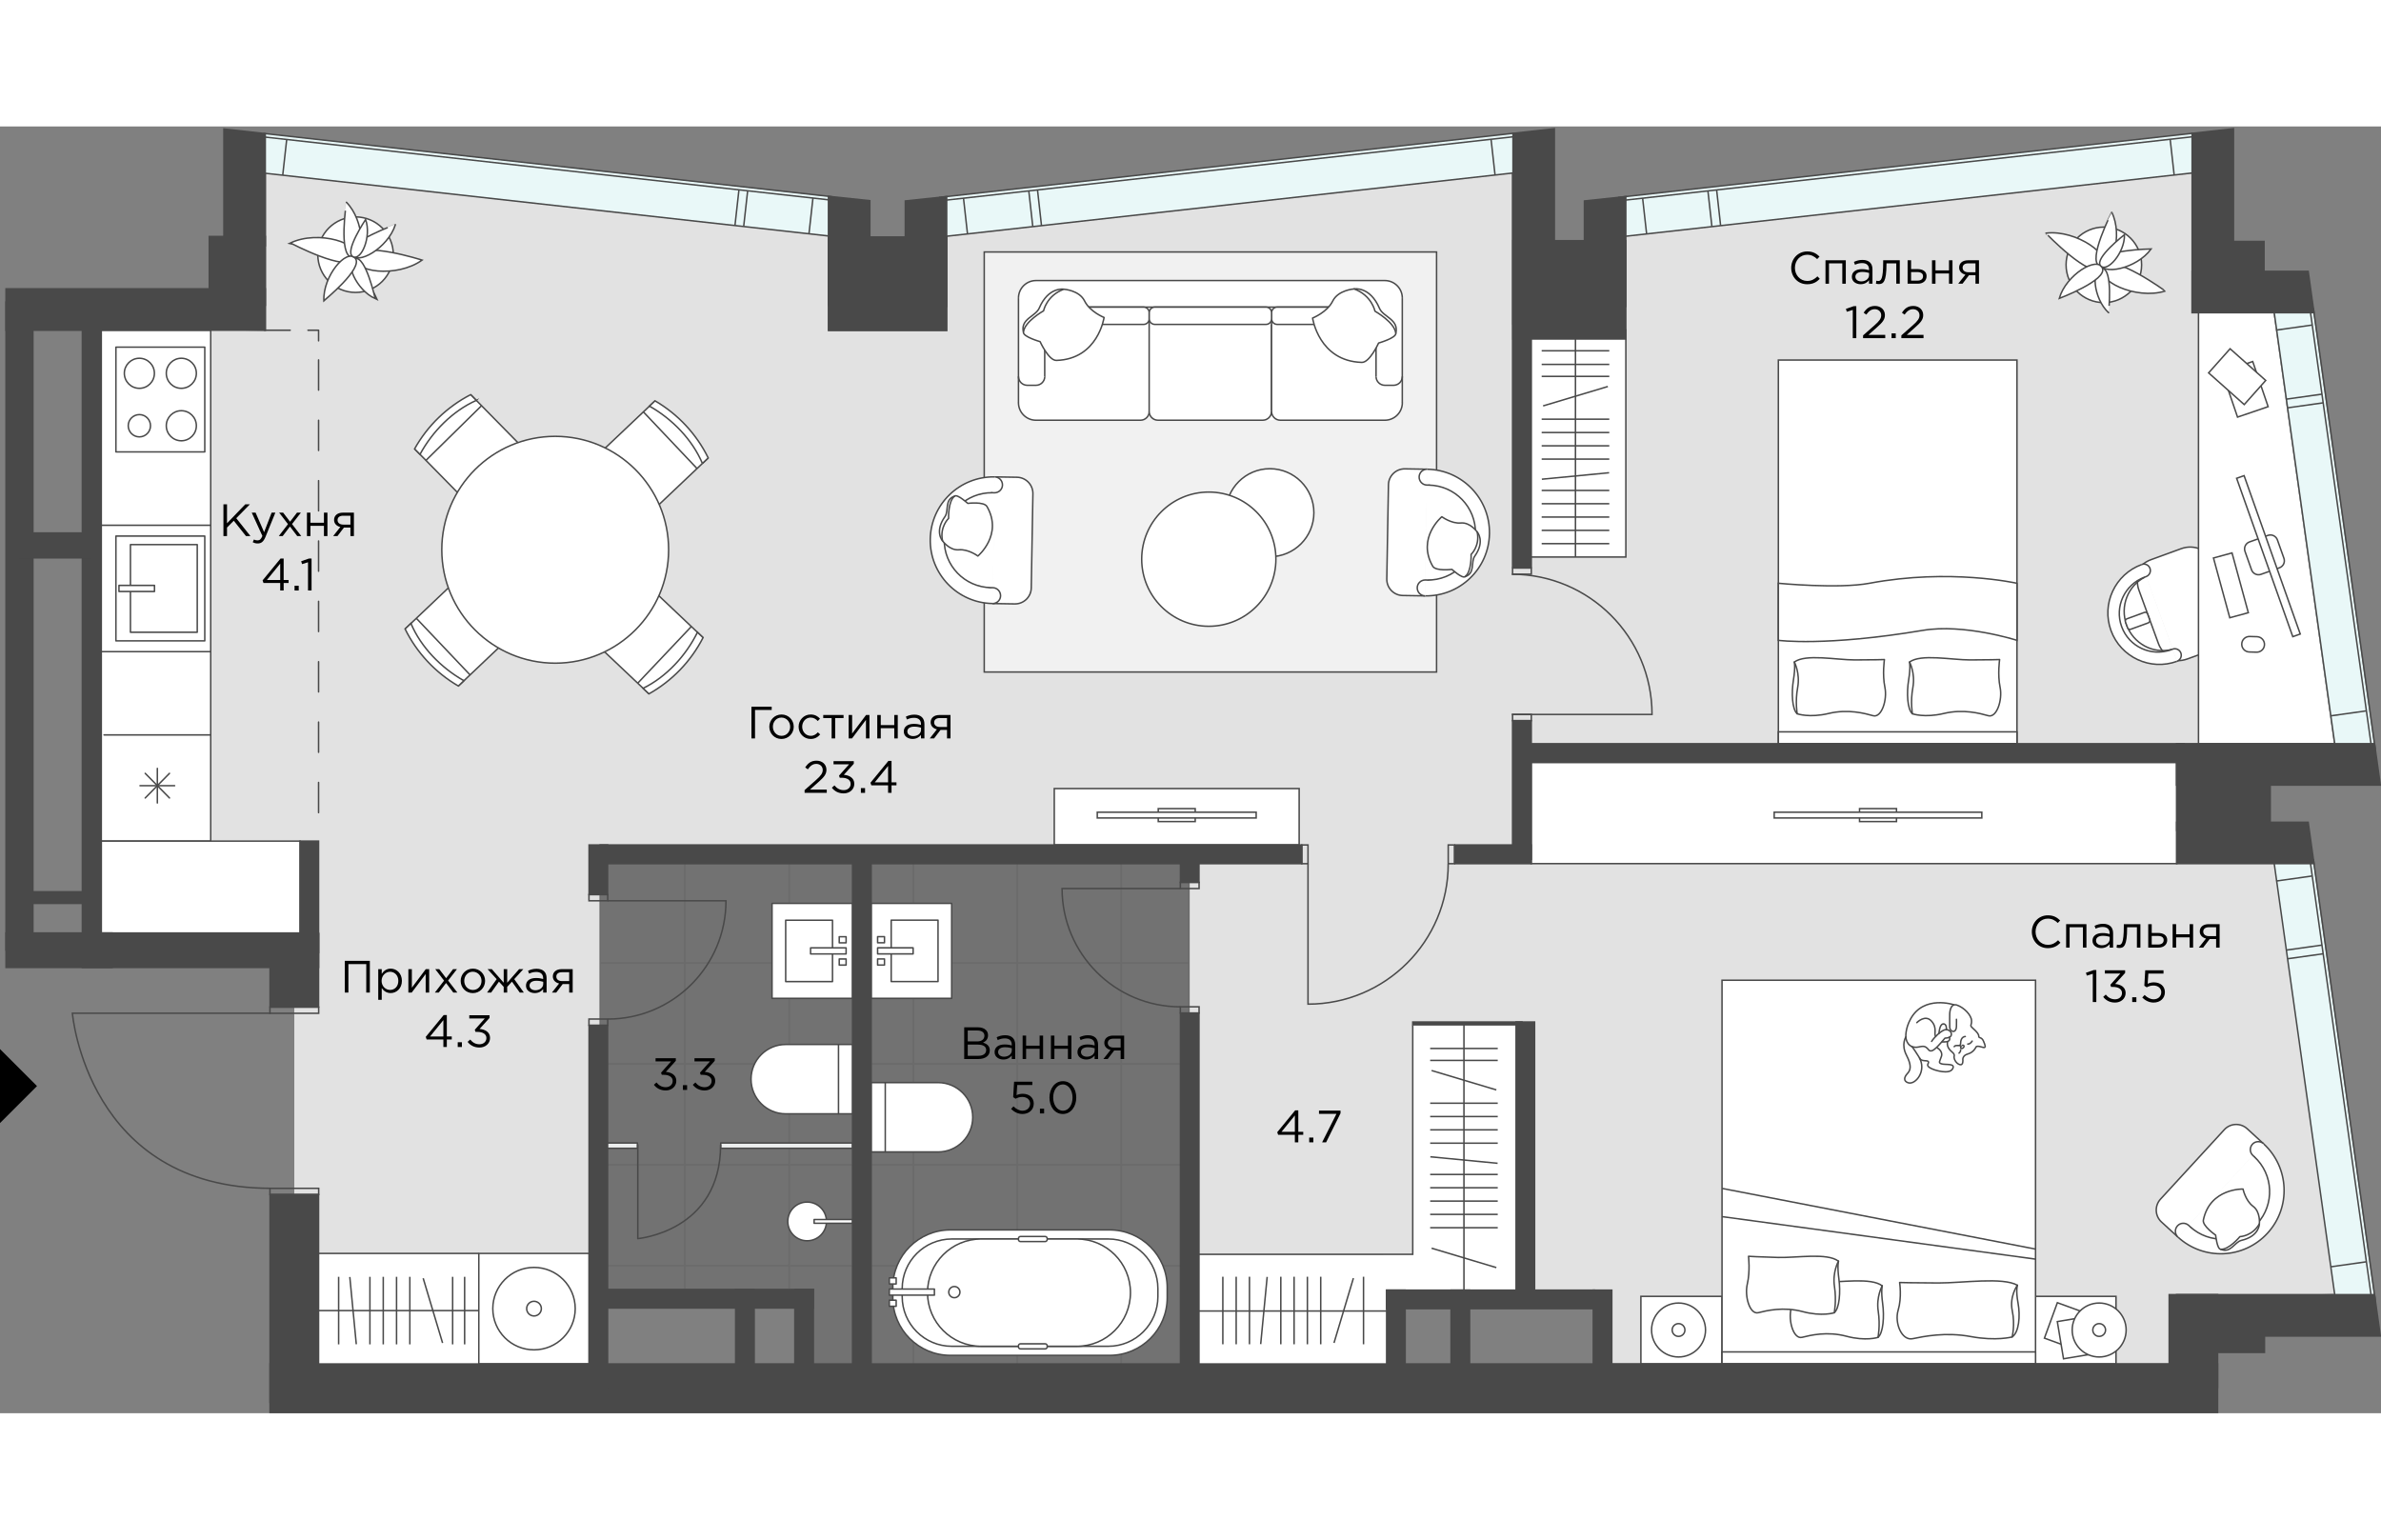 <?xml version="1.0" encoding="utf-8"?>
<!-- Generator: Adobe Illustrator 27.1.1, SVG Export Plug-In . SVG Version: 6.00 Build 0)  -->
<svg version="1.1" xmlns="http://www.w3.org/2000/svg" xmlns:xlink="http://www.w3.org/1999/xlink" x="0px" y="0px"
	 viewBox="0 0 401.56 217.018" style="enable-background:new 0 0 401.56 217.018;" xml:space="preserve" width="883" height="571">
<rect x="0" y="0" width="401.56" height="217.018" fill="#808080" stroke="none"/>
<style type="text/css">
	.st0{opacity:0.26;fill:#494949;enable-background:new    ;}
	.st1{opacity:0.17;}
	.st2{fill:none;stroke:#494949;stroke-width:0.25;stroke-miterlimit:10;}
	.st3{fill:#E2E2E2;}
	.st4{fill:#F1F1F1;stroke:#494949;stroke-width:0.25;stroke-miterlimit:10;}
	.st5{fill:#FFFFFF;}
	.st6{fill:#FFFFFF;stroke:#494949;stroke-width:0.25;stroke-miterlimit:10;}
	.st7{fill:#FFFFFF;stroke:#494949;stroke-width:0.25;stroke-linecap:round;stroke-linejoin:round;}
	.st8{fill:none;stroke:#494949;stroke-width:0.25;stroke-linecap:round;stroke-linejoin:round;}
	.st9{fill:#ECEEEE;stroke:#494949;stroke-width:0.25;stroke-linecap:round;stroke-linejoin:round;}
	
		.st10{fill:none;stroke:#494949;stroke-width:0.25;stroke-linecap:round;stroke-linejoin:round;stroke-dasharray:0,0,5.09,5.09;}
	
		.st11{fill:none;stroke:#494949;stroke-width:0.25;stroke-linecap:round;stroke-linejoin:round;stroke-dasharray:0,0,5.69,5.69;}
	.st12{fill:#E9F8F8;}
	.st13{fill:#494949;}
</style>
<g id="заливки">
	<polygon class="st0" points="101.09,122.478 200.647,122.478 200.647,209.624 136.383,209.624 
		136.383,197.663 101.09,197.663 	"/>
	<g class="st1">
		<g>
			<rect x="101.215" y="124.075" class="st2" width="14.309" height="17.022"/>
			<rect x="115.524" y="124.075" class="st2" width="17.564" height="17.022"/>
			<rect x="133.089" y="124.073" class="st2" width="10.721" height="17.022"/>
		</g>
		<g>
			<rect x="101.215" y="141.097" class="st2" width="14.309" height="17.022"/>
			<rect x="115.524" y="141.097" class="st2" width="17.564" height="17.022"/>
			<rect x="133.089" y="141.095" class="st2" width="10.721" height="17.022"/>
		</g>
		<g>
			<rect x="101.215" y="158.118" class="st2" width="14.309" height="17.022"/>
			<rect x="115.524" y="158.118" class="st2" width="17.564" height="17.022"/>
			<rect x="133.089" y="158.117" class="st2" width="10.721" height="17.022"/>
		</g>
		<g>
			<rect x="101.215" y="175.14" class="st2" width="14.309" height="17.022"/>
			<rect x="115.524" y="175.14" class="st2" width="17.564" height="17.022"/>
			<rect x="133.089" y="175.139" class="st2" width="10.721" height="17.022"/>
		</g>
		<g>
			<rect x="101.215" y="192.094" class="st2" width="14.309" height="5.821"/>
			<rect x="115.524" y="192.094" class="st2" width="17.564" height="5.821"/>
			<polygon class="st2" points="133.089,192.176 143.81,192.173 143.81,209.195 135.616,209.197 
				135.616,197.915 133.089,197.915 			"/>
		</g>
	</g>
	<g class="st1">
		<g>
			<rect x="153.996" y="124.075" class="st2" width="17.564" height="17.022"/>
			<rect x="146.86" y="124.075" class="st2" width="7.166" height="17.022"/>
			<rect x="171.561" y="124.075" class="st2" width="17.564" height="17.022"/>
			<rect x="189.087" y="124.075" class="st2" width="11.435" height="17.022"/>
		</g>
		<g>
			<rect x="153.996" y="141.097" class="st2" width="17.564" height="17.022"/>
			<rect x="146.86" y="141.097" class="st2" width="7.166" height="17.022"/>
			<rect x="171.561" y="141.097" class="st2" width="17.564" height="17.022"/>
			<rect x="189.087" y="141.097" class="st2" width="11.435" height="17.022"/>
		</g>
		<g>
			<rect x="153.996" y="158.118" class="st2" width="17.564" height="17.022"/>
			<rect x="146.86" y="158.118" class="st2" width="7.166" height="17.022"/>
			<rect x="171.561" y="158.118" class="st2" width="17.564" height="17.022"/>
			<rect x="189.087" y="158.118" class="st2" width="11.435" height="17.022"/>
		</g>
		<g>
			<rect x="153.996" y="175.14" class="st2" width="17.564" height="17.022"/>
			<rect x="146.86" y="175.14" class="st2" width="7.166" height="17.022"/>
			<rect x="171.561" y="175.14" class="st2" width="17.564" height="17.022"/>
			<rect x="189.087" y="175.14" class="st2" width="11.435" height="17.022"/>
		</g>
		<g>
			<rect x="153.996" y="192.166" class="st2" width="17.564" height="17.424"/>
			<rect x="146.86" y="192.166" class="st2" width="7.166" height="17.424"/>
			<rect x="171.561" y="192.166" class="st2" width="17.564" height="17.424"/>
			<rect x="189.087" y="192.166" class="st2" width="11.435" height="17.424"/>
		</g>
	</g>
	<polygon class="st3" points="100.98,208.584 53.853,208.584 53.746,181.63 49.636,181.508 
		49.636,138 16.088,138.934 16.083,34.356 38.831,34.356 44.871,34.49 
		44.871,7.934 139.695,18.517 139.674,34.528 159.787,34.528 159.787,18.517 
		255.054,7.746 255.724,34.456 270.708,34.517 272.654,18.684 370.779,6.976 
		370.779,31.252 383.569,31.252 393.756,104.116 376.441,106.978 376.696,120.606 
		383.626,124.46 393.793,196.896 368.08,197.638 368.08,208.584 270.237,208.584 
		270.237,197.352 233.639,197.352 233.639,208.454 200.647,208.454 200.647,123.028 
		101.09,123.028 101.09,208.584 	"/>
</g>
<g id="мебель">
	<rect x="165.993" y="21.17" class="st4" width="76.287" height="70.842"/>
	<rect x="238.297" y="151.387" class="st5" width="17.632" height="46.08"/>
	<g>
		<path class="st6" d="M361.241,73.997c0.421-0.4,0.935-0.721,1.521-0.928l5.091-1.856
			c2.228-0.814,4.662,0.25,5.441,2.385l3.299,9.039
			c0.778,2.128-0.4,4.512-2.628,5.326l-5.091,1.856
			c-0.571,0.207-1.157,0.293-1.728,0.271"/>
		<path class="st6" d="M367.16,90.205c-4.505,1.642-9.496-0.678-11.138-5.184
			c-1.642-4.505,0.678-9.496,5.184-11.138"/>
		<path class="st6" d="M361.205,73.876c0.564-0.207,1.185,0.086,1.392,0.65
			c0.207,0.564-0.086,1.185-0.65,1.392l-0.243,0.093
			c-3.377,1.235-5.119,4.969-3.884,8.354c1.235,3.384,4.969,5.119,8.354,3.884
			l0.243-0.093c0.564-0.207,1.185,0.086,1.392,0.65
			c0.207,0.564-0.086,1.185-0.65,1.392"/>
		<path class="st2" d="M366.232,88.227c-3.177,0.764-6.44-1.021-7.583-4.163
			s0.214-6.555,3.056-8.047"/>
		<path class="st6" d="M364.847,88.577c-0.35-0.386-0.635-0.843-0.821-1.357l-3.299-9.039
			c-0.193-0.521-0.264-1.05-0.25-1.571"/>
		<path class="st6" d="M358.826,84.559l-0.365-0.999c-0.077-0.211,0.032-0.445,0.243-0.522
			l2.958-1.08c0.211-0.077,0.445,0.032,0.522,0.243l0.365,0.999
			c0.077,0.211-0.032,0.445-0.243,0.522l-2.958,1.08
			C359.137,84.879,358.903,84.77,358.826,84.559z"/>
	</g>
	<polygon class="st6" points="383.531,31.252 370.779,31.252 370.779,104.116 393.756,104.116 	"/>
	<g>
		<path class="st2" d="M384.43,74.432l-3.109,1.103c-0.65,0.231-1.365-0.11-1.595-0.76
			l-1.103-3.109c-0.231-0.65,0.11-1.365,0.76-1.595l3.109-1.103
			c0.65-0.231,1.365,0.11,1.595,0.76l1.103,3.109
			C385.421,73.487,385.081,74.201,384.43,74.432z"/>
		
			<rect x="382.11" y="58.214" transform="matrix(0.942 -0.334 0.334 0.942 -2.178 132.128)" class="st6" width="1.335" height="28.353"/>
	</g>
	
		<rect x="374.551" y="72.209" transform="matrix(0.965 -0.263 0.263 0.965 -7.125 101.605)" class="st6" width="3.242" height="10.446"/>
	<path class="st6" d="M378.075,87.281l-0,0.014c-0.02,0.717,0.545,1.316,1.262,1.336
		l1.235,0.035c0.717,0.02,1.315-0.545,1.336-1.262l0-0.014
		c0.02-0.717-0.545-1.315-1.262-1.336l-1.235-0.035
		C378.694,85.999,378.096,86.564,378.075,87.281z"/>
	<g>
		
			<rect x="375.733" y="40.467" transform="matrix(0.947 -0.323 0.323 0.947 5.877 124.445)" class="st2" width="5.448" height="8.04"/>
		
			<rect x="374.577" y="38.244" transform="matrix(0.665 -0.747 0.747 0.665 94.826 295.937)" class="st6" width="5.448" height="8.04"/>
	</g>
	<g>
		<rect x="146.918" y="131.036" class="st7" width="13.58" height="16.015"/>
		<rect x="150.303" y="133.863" class="st7" width="7.897" height="10.353"/>
		<rect x="148.011" y="138.526" class="st7" width="5.99" height="1.028"/>
		<rect x="148.011" y="140.403" class="st7" width="1.157" height="1.028"/>
		<rect x="148.011" y="136.648" class="st7" width="1.157" height="1.028"/>
	</g>
	<g>
		<rect x="130.208" y="131.036" class="st7" width="13.58" height="16.015"/>
		<rect x="132.507" y="133.87" class="st7" width="7.897" height="10.353"/>
		<rect x="136.706" y="138.533" class="st7" width="5.99" height="1.028"/>
		<rect x="141.539" y="136.655" class="st7" width="1.157" height="1.028"/>
		<rect x="141.539" y="140.41" class="st7" width="1.157" height="1.028"/>
	</g>
	<g>
		<path class="st7" d="M132.512,154.83c-3.227,0-5.848,2.62-5.848,5.848
			c0,3.227,2.62,5.848,5.848,5.848h11.295v-11.695H132.512z"/>
		<line class="st8" x1="141.415" y1="166.525" x2="141.415" y2="154.83"/>
	</g>
	<g>
		<path class="st7" d="M158.205,172.955c3.227,0,5.848-2.62,5.848-5.848
			c0-3.227-2.62-5.848-5.848-5.848h-11.295v11.695H158.205z"/>
		<line class="st8" x1="149.301" y1="161.26" x2="149.301" y2="172.955"/>
	</g>
	<g>
		<circle class="st7" cx="136.124" cy="184.672" r="3.263"/>
		<rect x="137.302" y="184.351" class="st7" width="6.483" height="0.635"/>
	</g>
	<g>
		<path class="st7" d="M187.141,186.105h-26.854c-5.363,0-9.71,4.347-9.71,9.71v1.735
			c0,5.363,4.348,9.71,9.71,9.71h26.854c5.363,0,9.71-4.348,9.71-9.71v-1.735
			C196.852,190.453,192.504,186.105,187.141,186.105z"/>
		<path class="st7" d="M186.906,187.633h-26.375c-4.626,0-8.375,3.75-8.375,8.375v1.349
			c0,4.626,3.75,8.375,8.375,8.375h26.375c4.626,0,8.375-3.75,8.375-8.375
			v-1.349C195.281,191.383,191.531,187.633,186.906,187.633z"/>
		<path class="st7" d="M181.608,187.633h-16.136c-4.996,0-9.046,4.05-9.046,9.046v0.007
			c0,4.996,4.05,9.046,9.046,9.046h16.136c4.996,0,9.046-4.05,9.046-9.046v-0.007
			C190.654,191.683,186.604,187.633,181.608,187.633z"/>
		<g>
			<rect x="149.985" y="196.08" class="st7" width="7.604" height="1.028"/>
			<rect x="149.985" y="194.195" class="st7" width="1.157" height="1.028"/>
			<rect x="149.985" y="197.958" class="st7" width="1.157" height="1.028"/>
		</g>
		<circle class="st7" cx="160.952" cy="196.594" r="0.942"/>
		<path class="st6" d="M171.762,187.555v0.171c0,0.189,0.153,0.343,0.343,0.343h4.163
			c0.189,0,0.343-0.153,0.343-0.343v-0.171c0-0.189-0.153-0.343-0.343-0.343
			h-4.163C171.915,187.212,171.762,187.365,171.762,187.555z"/>
		<path class="st6" d="M171.762,205.655v0.171c0,0.189,0.153,0.343,0.343,0.343h4.163
			c0.189,0,0.343-0.153,0.343-0.343v-0.171c0-0.189-0.153-0.343-0.343-0.343
			h-4.163C171.915,205.312,171.762,205.465,171.762,205.655z"/>
	</g>
	<g>
		<rect x="121.552" y="171.443" class="st9" width="22.227" height="0.892"/>
		<rect x="102.299" y="171.443" class="st9" width="5.196" height="0.892"/>
		<path class="st8" d="M107.564,171.764v15.808c0,0,13.966-1.178,13.966-15.808"/>
	</g>
	<rect x="202.161" y="190.349" class="st5" width="33.609" height="19.364"/>
	<rect x="233.246" y="190.22" class="st5" width="11.926" height="6.922"/>
	<polyline class="st2" points="238.263,151.587 238.263,190.22 201.399,190.22 	"/>
	<line class="st2" x1="246.898" y1="151.277" x2="246.898" y2="197.102"/>
	<line class="st2" x1="201.235" y1="199.781" x2="234.694" y2="199.781"/>
	<g>
		<line class="st2" x1="252.596" y1="155.503" x2="241.2" y2="155.503"/>
		<line class="st2" x1="252.596" y1="157.517" x2="241.2" y2="157.517"/>
		<line class="st2" x1="252.596" y1="164.735" x2="241.2" y2="164.735"/>
		<line class="st2" x1="252.596" y1="166.984" x2="241.2" y2="166.984"/>
		<line class="st2" x1="252.596" y1="169.226" x2="241.2" y2="169.226"/>
		<line class="st2" x1="252.596" y1="171.475" x2="241.2" y2="171.475"/>
		<line class="st2" x1="252.596" y1="176.752" x2="241.2" y2="176.752"/>
		<line class="st2" x1="252.596" y1="178.994" x2="241.2" y2="178.994"/>
		<line class="st2" x1="252.596" y1="181.243" x2="241.2" y2="181.243"/>
		<line class="st2" x1="252.596" y1="183.485" x2="241.2" y2="183.485"/>
		<line class="st2" x1="252.596" y1="185.734" x2="241.2" y2="185.734"/>
		<line class="st2" x1="252.574" y1="174.867" x2="241.229" y2="173.774"/>
		<line class="st2" x1="252.36" y1="162.493" x2="241.443" y2="159.223"/>
		<line class="st2" x1="252.36" y1="192.46" x2="241.443" y2="189.19"/>
	</g>
	<g>
		<line class="st2" x1="229.96" y1="205.394" x2="229.96" y2="193.999"/>
		<line class="st2" x1="222.742" y1="205.394" x2="222.742" y2="193.999"/>
		<line class="st2" x1="220.493" y1="205.394" x2="220.493" y2="193.999"/>
		<line class="st2" x1="218.251" y1="205.394" x2="218.251" y2="193.999"/>
		<line class="st2" x1="216.009" y1="205.394" x2="216.009" y2="193.999"/>
		<line class="st2" x1="210.725" y1="205.394" x2="210.725" y2="193.999"/>
		<line class="st2" x1="208.483" y1="205.394" x2="208.483" y2="193.999"/>
		<line class="st2" x1="206.234" y1="205.394" x2="206.234" y2="193.999"/>
		<line class="st2" x1="212.617" y1="205.366" x2="213.71" y2="194.027"/>
		<line class="st2" x1="224.984" y1="205.159" x2="228.254" y2="194.241"/>
	</g>
	<rect x="177.806" y="111.668" class="st6" width="41.299" height="9.496"/>
	<g>
		<rect x="195.342" y="115.05" class="st6" width="6.233" height="2.185"/>
		<rect x="185.057" y="115.657" class="st6" width="26.798" height="0.971"/>
	</g>
	<rect x="258.222" y="107.242" class="st6" width="108.896" height="17.085"/>
	<g>
		<rect x="313.615" y="115.05" class="st6" width="6.233" height="2.185"/>
		<rect x="299.22" y="115.657" class="st6" width="35.015" height="0.971"/>
	</g>
	<g>
		<path class="st6" d="M240.708,57.812c5.896,0.105,10.597,4.969,10.492,10.865
			s-4.969,10.597-10.865,10.492"/>
		<path class="st6" d="M240.898,60.491c3.983,0.525,6.934,4.015,6.863,8.126
			c-0.071,4.111-3.142,7.417-7.055,7.883"/>
		<path class="st6" d="M240.335,79.169l-3.764-0.063c-1.507-0.022-2.706-1.271-2.684-2.778
			l0.279-15.896c0.022-1.507,1.271-2.706,2.778-2.684l3.764,0.063"/>
		<path class="st6" d="M240.335,79.169c-0.738-0.014-1.323-0.623-1.316-1.363
			c0.007-0.74,0.623-1.323,1.363-1.316l0.317,0.007
			c4.421,0.076,8.064-3.447,8.141-7.868c0.076-4.421-3.447-8.064-7.868-8.141
			l-0.317-0.007c-0.738-0.014-1.323-0.623-1.316-1.363s0.623-1.323,1.363-1.316"/>
		<g>
			<path class="st7" d="M249.141,68.403c0,0-1.17-1.671-2.768-1.526
				c-1.598,0.145-3.204-1.055-3.204-1.055s-4.281,3.574-1.535,8.35
				c0.503,0.875,3.24,0.531,3.24,0.531s1.717,1.572,2.198,1.232
				c1.15-0.819,1.033-3.759,1.033-3.759s1.515-1.407,1.03-3.775L249.141,68.403z"
				/>
			<path class="st8" d="M249.141,68.403c0,0,1.38,1.529-0.423,4.071
				c-0.699,0.983,0.128,2.899-1.637,3.456"/>
		</g>
	</g>
	<g>
		<path class="st6" d="M381.765,171.583c4.341,3.991,4.63,10.749,0.639,15.09
			c-3.991,4.341-10.749,4.63-15.09,0.639"/>
		<path class="st6" d="M380.129,173.713c2.632,3.036,2.523,7.605-0.258,10.633
			s-7.272,3.463-10.509,1.216"/>
		<path class="st6" d="M367.314,187.313l-2.775-2.545c-1.112-1.016-1.181-2.747-0.164-3.859
			l10.756-11.707c1.016-1.112,2.747-1.181,3.859-0.164l2.775,2.545"/>
		<path class="st6" d="M367.314,187.313c-0.542-0.5-0.576-1.344-0.08-1.893
			s1.344-0.576,1.893-0.08l0.232,0.216c3.256,2.991,8.32,2.773,11.311-0.484
			s2.773-8.32-0.484-11.311l-0.232-0.216c-0.542-0.5-0.576-1.344-0.08-1.893
			c0.496-0.548,1.344-0.576,1.893-0.08"/>
		<g>
			<path class="st7" d="M381.045,185.102c0,0,0.233-2.026-1.058-2.978
				c-1.292-0.952-1.697-2.915-1.697-2.915s-5.574-0.167-6.689,5.228
				c-0.204,0.989,2.071,2.547,2.071,2.547s0.241,2.315,0.826,2.38
				c1.404,0.15,3.267-2.127,3.267-2.127s2.066-0.047,3.275-2.141L381.045,185.102z
				"/>
			<path class="st8" d="M381.045,185.102c0,0,0.018,2.06-3.018,2.765
				c-1.175,0.272-1.827,2.254-3.518,1.499"/>
		</g>
	</g>
	<g>
		<path class="st6" d="M167.381,80.461c-5.896-0.105-10.597-4.969-10.492-10.865
			c0.105-5.896,4.969-10.597,10.865-10.492"/>
		<path class="st6" d="M167.191,77.782c-3.983-0.525-6.934-4.015-6.863-8.126
			c0.071-4.111,3.142-7.417,7.055-7.883"/>
		<path class="st6" d="M167.753,59.104l3.764,0.063c1.507,0.022,2.706,1.271,2.684,2.778
			l-0.279,15.896c-0.022,1.507-1.271,2.706-2.778,2.684l-3.764-0.063"/>
		<path class="st6" d="M167.753,59.104c0.738,0.014,1.323,0.623,1.316,1.363
			c-0.007,0.74-0.623,1.323-1.363,1.316l-0.317-0.007
			c-4.421-0.076-8.064,3.447-8.141,7.868c-0.076,4.421,3.447,8.064,7.868,8.141
			l0.317,0.007c0.738,0.014,1.323,0.623,1.316,1.363
			c-0.007,0.74-0.623,1.323-1.363,1.316"/>
		<g>
			<path class="st7" d="M158.948,69.87c0,0,1.17,1.671,2.768,1.526
				c1.598-0.145,3.204,1.055,3.204,1.055s4.281-3.574,1.535-8.35
				c-0.503-0.875-3.24-0.531-3.24-0.531s-1.717-1.572-2.198-1.232
				c-1.15,0.819-1.033,3.759-1.033,3.759s-1.515,1.407-1.03,3.775L158.948,69.87z"
				/>
			<path class="st8" d="M158.948,69.87c0,0-1.38-1.529,0.423-4.071
				c0.699-0.983-0.128-2.899,1.637-3.456"/>
		</g>
	</g>
	<g>
		<path class="st5" d="M214.45,46.711V28.825c0-1.565,1.269-2.835,2.835-2.835h16.386
			c1.565,0,2.835,1.269,2.835,2.835v17.886c0,1.565-1.269,2.835-2.835,2.835
			h-16.386C215.72,49.545,214.45,48.276,214.45,46.711z"/>
		<path class="st5" d="M193.823,47.925V27.611c0-0.895,0.726-1.621,1.621-1.621h18.814
			c0.895,0,1.621,0.726,1.621,1.621v20.313c0,0.895-0.726,1.621-1.621,1.621
			h-18.814C194.549,49.545,193.823,48.82,193.823,47.925z"/>
		<path class="st5" d="M171.746,46.839V28.697c0-1.495,1.212-2.706,2.706-2.706h16.958
			c1.495,0,2.706,1.212,2.706,2.706v18.143c0,1.495-1.212,2.706-2.706,2.706H174.452
			C172.958,49.545,171.746,48.334,171.746,46.839z"/>
		<polyline class="st6" points="232.072,31.403 232.072,39.942 232.072,42.198 		"/>
		<line class="st2" x1="177.722" y1="30.467" x2="231.13" y2="30.467"/>
		<polyline class="st6" points="176.194,42.198 176.194,39.928 176.194,33.338 176.194,31.702 		"/>
		<path class="st6" d="M171.768,42.17c0,0.821,0.664,1.485,1.485,1.485h1.464
			c0.821,0,1.485-0.664,1.485-1.485"/>
		<line class="st2" x1="214.45" y1="33.388" x2="214.45" y2="48.082"/>
		<path class="st6" d="M232.072,42.17c0,0.821,0.664,1.485,1.485,1.485h1.464
			c0.821,0,1.485-0.664,1.485-1.485"/>
		<path class="st6" d="M171.768,46.597c0,1.628,1.321,2.949,2.949,2.949h17.622
			c0.821,0,1.485-0.664,1.485-1.485"/>
		<path class="st6" d="M214.45,48.06c0,0.821-0.664,1.485-1.485,1.485h-17.671
			c-0.821,0-1.485-0.664-1.485-1.485V32.752"/>
		<path class="st6" d="M214.45,32.752v15.308c0,0.821,0.664,1.485,1.485,1.485h17.622
			c1.628,0,2.949-1.321,2.949-2.949"/>
		<line class="st2" x1="236.499" y1="46.625" x2="236.499" y2="28.954"/>
		<path class="st6" d="M171.768,28.939c0-1.628,1.321-2.949,2.949-2.949h58.834
			c1.628,0,2.949,1.321,2.949,2.949"/>
		<line class="st2" x1="171.768" y1="28.954" x2="171.768" y2="46.625"/>
		<path class="st6" d="M177.137,30.467h15.737c0.521,0,0.942,0.422,0.942,0.942v1.035
			c0,0.521-0.422,0.942-0.942,0.942h-15.737c-0.521,0-0.942-0.422-0.942-0.942
			v-1.035C176.194,30.889,176.616,30.467,177.137,30.467z"/>
		<path class="st6" d="M215.4,30.467h15.737c0.521,0,0.942,0.422,0.942,0.942v1.035
			c0,0.521-0.422,0.942-0.942,0.942h-15.737c-0.521,0-0.942-0.422-0.942-0.942
			v-1.035C214.458,30.889,214.88,30.467,215.4,30.467z"/>
		<path class="st6" d="M194.765,30.467h18.75c0.521,0,0.942,0.422,0.942,0.942v1.035
			c0,0.521-0.422,0.942-0.942,0.942h-18.75c-0.521,0-0.942-0.422-0.942-0.942
			v-1.035C193.823,30.889,194.245,30.467,194.765,30.467z"/>
		<g>
			<path class="st7" d="M179.414,27.454c0,0-2.585-0.471-4.148,3.184
				c-0.6,1.414-3.234,1.799-2.656,4.091"/>
			<path class="st7" d="M179.414,27.454c0,0,2.599,0.15,3.506,1.985
				c0.907,1.835,3.284,2.777,3.284,2.777s-1.021,7.04-8.047,7.24
				c-1.292,0.036-2.742-3.163-2.742-3.163s-2.863-0.814-2.806-1.571
				c0.121-1.792,3.391-3.627,3.391-3.627s0.514-2.592,3.413-3.641L179.414,27.454z
				"/>
		</g>
		<g>
			<path class="st7" d="M228.381,27.404c0,0,2.67-0.493,4.277,3.284
				c0.621,1.457,3.334,1.856,2.742,4.22"/>
			<path class="st7" d="M228.381,27.404c0,0-2.685,0.157-3.62,2.049
				s-3.391,2.863-3.391,2.863s1.05,7.269,8.304,7.476
				c1.335,0.036,2.827-3.263,2.827-3.263s2.949-0.843,2.899-1.621
				c-0.129-1.849-3.506-3.749-3.506-3.749s-0.536-2.67-3.52-3.756H228.381z"/>
		</g>
	</g>
	<g>
		<circle class="st6" cx="59.967" cy="21.625" r="6.369"/>
		<path class="st6" d="M60.022,21.91c-0.755,2.689,6.916,3.684,11.165,0.63
			C71.187,22.54,60.777,19.221,60.022,21.91z"/>
		<path class="st6" d="M59.864,22.242c1.218-2.52-6.149-4.847-10.875-2.593
			C48.99,19.649,58.647,24.762,59.864,22.242z"/>
		<path class="st6" d="M59.276,21.504c0.806,2.074,6.164-0.965,7.404-4.94
			C66.68,16.564,58.469,19.43,59.276,21.504z"/>
		<path class="st6" d="M59.864,22.278c-1.833,0.468,0.182,5.302,3.406,6.755
			C63.269,29.032,61.693,21.804,59.864,22.278z"/>
		<path class="st6" d="M59.343,22.053c2.309,0.272,2.142-6.164-0.915-9.263
			C58.428,12.79,57.034,21.781,59.343,22.053z"/>
		<path class="st6" d="M59.903,22.223c-1.461-1.676-5.464,3.001-5.281,7.162
			C54.622,29.385,61.37,23.895,59.903,22.223z"/>
		<path class="st6" d="M59.48,21.938c1.407,0.864,3.22-3.328,2.181-6.245
			C61.661,15.693,58.069,21.068,59.48,21.938z"/>
	</g>
	<circle class="st6" cx="214.166" cy="65.145" r="7.422"/>
	<circle class="st6" cx="203.866" cy="72.979" r="11.317"/>
	<rect x="17.083" y="34.356" class="st7" width="18.455" height="86.175"/>
	<g>
		<polyline class="st8" points="51.943,34.368 53.728,34.368 53.728,36.153 		"/>
		<line class="st10" x1="53.728" y1="39.376" x2="53.728" y2="118.627"/>
		<line class="st11" x1="48.941" y1="34.368" x2="44.612" y2="34.368"/>
	</g>
	<g>
		<rect x="19.55" y="69.084" class="st8" width="14.987" height="17.671"/>
		<rect x="21.999" y="70.526" class="st8" width="11.267" height="14.78"/>
		<rect x="20.064" y="77.402" class="st7" width="5.99" height="1.028"/>
	</g>
	<line class="st8" x1="35.518" y1="67.262" x2="16.461" y2="67.262"/>
	<line class="st8" x1="35.517" y1="88.577" x2="16.461" y2="88.577"/>
	<g>
		<rect x="19.55" y="37.217" class="st8" width="14.987" height="17.671"/>
		<g>
			<circle class="st7" cx="30.581" cy="50.476" r="2.535"/>
			<circle class="st7" cx="30.581" cy="41.63" r="2.535"/>
			<circle class="st7" cx="23.505" cy="41.63" r="2.535"/>
			<circle class="st7" cx="23.505" cy="50.476" r="1.878"/>
		</g>
	</g>
	<rect x="257.219" y="34.322" class="st5" width="16.979" height="38.297"/>
	<polyline class="st2" points="274.204,34.174 274.204,72.618 258.056,72.618 	"/>
	<g>
		<line class="st2" x1="260.007" y1="40.131" x2="271.41" y2="40.131"/>
		<line class="st2" x1="260.007" y1="37.834" x2="271.41" y2="37.834"/>
		<line class="st2" x1="260.007" y1="42.151" x2="271.41" y2="42.151"/>
		<line class="st2" x1="260.007" y1="49.37" x2="271.41" y2="49.37"/>
		<line class="st2" x1="260.007" y1="51.619" x2="271.41" y2="51.619"/>
		<line class="st2" x1="260.007" y1="53.861" x2="271.41" y2="53.861"/>
		<line class="st2" x1="260.007" y1="56.103" x2="271.41" y2="56.103"/>
		<line class="st2" x1="260.007" y1="61.387" x2="271.41" y2="61.387"/>
		<line class="st2" x1="260.007" y1="63.628" x2="271.41" y2="63.628"/>
		<line class="st2" x1="260.007" y1="65.878" x2="271.41" y2="65.878"/>
		<line class="st2" x1="260.007" y1="68.12" x2="271.41" y2="68.12"/>
		<line class="st2" x1="260.007" y1="70.361" x2="271.41" y2="70.361"/>
		<line class="st2" x1="260.035" y1="59.494" x2="271.381" y2="58.402"/>
		<line class="st2" x1="260.25" y1="47.128" x2="271.167" y2="43.858"/>
	</g>
	<rect x="52.333" y="190.069" class="st5" width="28.419" height="18.619"/>
	<line class="st2" x1="80.737" y1="199.711" x2="52.253" y2="199.711"/>
	<g>
		<line class="st2" x1="78.36" y1="194.013" x2="78.36" y2="205.409"/>
		<line class="st2" x1="76.339" y1="194.013" x2="76.339" y2="205.409"/>
		<line class="st2" x1="69.121" y1="194.013" x2="69.121" y2="205.409"/>
		<line class="st2" x1="66.879" y1="194.013" x2="66.879" y2="205.409"/>
		<line class="st2" x1="64.637" y1="194.013" x2="64.637" y2="205.409"/>
		<line class="st2" x1="62.388" y1="194.013" x2="62.388" y2="205.409"/>
		<line class="st2" x1="57.111" y1="194.013" x2="57.111" y2="205.409"/>
		<line class="st2" x1="58.996" y1="194.042" x2="60.089" y2="205.387"/>
		<line class="st2" x1="71.37" y1="194.256" x2="74.64" y2="205.173"/>
	</g>
	<g>
		<circle class="st6" cx="354.817" cy="23.341" r="6.369"/>
		<path class="st6" d="M354.779,23.629c-1.566,2.313,5.397,5.681,10.394,4.126
			C365.173,27.755,356.344,21.316,354.779,23.629z"/>
		<path class="st6" d="M354.531,23.892c1.952-2.006-4.302-6.541-9.498-5.896
			C345.033,17.995,352.579,25.898,354.531,23.892z"/>
		<path class="st6" d="M354.206,23.006c0.11,2.223,6.153,1.032,8.586-2.347
			C362.792,20.659,354.096,20.783,354.206,23.006z"/>
		<path class="st6" d="M354.519,23.925c-1.887-0.136-1.503,5.088,1.096,7.485
			C355.615,31.41,356.404,24.054,354.519,23.925z"/>
		<path class="st6" d="M354.096,23.548c2.105,0.987,3.98-5.172,2.059-9.077
			C356.155,14.47,351.991,22.56,354.096,23.548z"/>
		<path class="st6" d="M354.572,23.879c-0.857-2.052-6.132,1.12-7.274,5.126
			C347.298,29.005,355.435,25.929,354.572,23.879z"/>
		<path class="st6" d="M354.256,23.484c1.062,1.264,4.107-2.14,4.042-5.236
			C358.298,18.248,353.192,22.213,354.256,23.484z"/>
	</g>
	<g>
		<g>
			<polyline class="st6" points="79.383,45.233 88.031,54.026 78.643,63.247 69.926,54.379 			"/>
			<line class="st2" x1="71.833" y1="56.323" x2="81.213" y2="47.095"/>
			<path class="st6" d="M80.336,46.197c-3.99,1.781-7.4,5.223-9.502,9.106l-0.915-0.924
				c2.186-3.91,5.476-7.094,9.457-9.146l0.953,0.972L80.336,46.197z"/>
		</g>
		<g>
			<polyline class="st6" points="119.452,55.898 110.501,64.379 101.451,54.822 110.482,46.27 			"/>
			<line class="st2" x1="108.504" y1="48.136" x2="117.554" y2="57.693"/>
			<path class="st6" d="M118.463,56.834c-1.707-4.029-5.082-7.494-8.93-9.666l0.941-0.891
				c3.869,2.254,6.99,5.606,8.97,9.627l-0.989,0.937L118.463,56.834z"/>
		</g>
		<g>
			<polyline class="st6" points="109.453,95.693 100.492,87.215 109.545,77.664 118.573,86.212 			
				"/>
			<line class="st2" x1="116.596" y1="84.341" x2="107.55" y2="93.898"/>
			<path class="st6" d="M108.461,94.758c3.924-1.918,7.204-5.48,9.165-9.441l0.947,0.894
				c-2.039,3.986-5.215,7.286-9.127,9.482L108.461,94.758z"/>
		</g>
		<g>
			<polyline class="st6" points="68.318,84.753 77.264,76.264 86.325,85.81 77.3,94.371 			"/>
			<line class="st2" x1="79.278" y1="92.5" x2="70.217" y2="82.954"/>
			<path class="st6" d="M69.303,83.818c1.706,4.027,5.091,7.49,8.939,9.66l-0.942,0.892
				c-3.87-2.249-6.997-5.598-8.982-9.618L69.303,83.818z"/>
		</g>
		<circle class="st6" cx="93.636" cy="71.392" r="19.128"/>
	</g>
	<line class="st2" x1="265.705" y1="34.424" x2="265.705" y2="72.618"/>
	<g>
		<g>
			<rect x="276.738" y="197.31" class="st6" width="13.692" height="11.385"/>
			<rect x="343.177" y="197.31" class="st6" width="13.692" height="11.385"/>
			<g>
				
					<rect x="344.754" y="199.78" transform="matrix(0.343 -0.939 0.939 0.343 38.952 459.555)" class="st2" width="6.365" height="4.315"/>
				
					<rect x="347.676" y="201.121" transform="matrix(0.986 -0.164 0.164 0.986 -28.822 60.277)" class="st6" width="4.315" height="6.365"/>
			</g>
			<g>
				<rect x="290.423" y="143.994" class="st6" width="52.874" height="64.68"/>
				<rect x="290.423" y="206.68" class="st6" width="52.874" height="1.994"/>
			</g>
			<g>
				<circle class="st6" cx="283.089" cy="202.985" r="4.55"/>
				<circle class="st6" cx="283.089" cy="202.985" r="1.075"/>
			</g>
			<g>
				<circle class="st6" cx="354.028" cy="202.985" r="4.55"/>
				<circle class="st6" cx="354.028" cy="202.985" r="1.075"/>
			</g>
			<g>
				<path class="st7" d="M317.445,195.526c0,0-1.048,1.842-0.679,4.283
					c0.369,2.441-0.038,4.42-0.038,4.42s-2.057,0.679-5.312-0.189
					c-3.256-0.868-6.083-0.172-7.496,0.18c-1.413,0.351-2.351-2.705-1.851-4.849
					c0.5-2.145,0.202-4.663,0.202-4.663s1.818,0.114,4.977,0.197
					s8.326-0.831,10.189,0.63L317.445,195.526z"/>
				<path class="st8" d="M317.445,195.526c0,0-0.23,0.813,0.067,2.996
					c0.297,2.183,0.103,4.972-0.784,5.7"/>
			</g>
			<g>
				<path class="st7" d="M340.238,195.434c0,0-1.37,1.868-0.866,4.296
					c0.503,2.428-0.022,4.427-0.022,4.427s-2.686,0.728-6.956-0.063
					s-7.966-0.029-9.818,0.355s-3.094-2.656-2.449-4.805
					c0.646-2.156,0.247-4.671,0.247-4.671s2.382,0.072,6.524,0.079
					c4.142,0.006,10.903-1.026,13.347,0.39L340.238,195.434z"/>
				<path class="st8" d="M340.238,195.434c0,0-0.294,0.823,0.107,2.994
					c0.4,2.17,0.166,4.969-0.994,5.723"/>
			</g>
			<line class="st2" x1="343.298" y1="191.033" x2="290.423" y2="183.863"/>
			<line class="st2" x1="343.298" y1="189.34" x2="290.423" y2="179.104"/>
			<g>
				<path class="st7" d="M310.065,191.371c0,0-0.23,0.813,0.067,2.996
					c0.297,2.183,0.103,4.972-0.784,5.7l-2.426-4.967l1.244-2.745
					L310.065,191.371z"/>
				<path class="st7" d="M310.065,191.371c0,0-1.048,1.842-0.678,4.283
					c0.369,2.441-0.038,4.42-0.038,4.42s-2.057,0.679-5.312-0.189
					c-3.256-0.868-6.083-0.172-7.496,0.18c-1.413,0.351-2.351-2.705-1.851-4.849
					c0.5-2.145,0.202-4.663,0.202-4.663s1.818,0.114,4.977,0.197
					c3.159,0.083,8.326-0.831,10.189,0.63L310.065,191.371z"/>
			</g>
		</g>
		<g>
			<path class="st8" d="M329.5,148.123c0,0-5.028-1.657-7.261,2.37
				c-0.936,1.683-0.812,3.058-0.812,3.058s-0.832,1.283,0.105,3.097
				c0.936,1.814,0.668,2.534,0.144,3.097c-0.524,0.563-0.714,1.251,0.124,1.539
				c1.251,0.426,3.267-2.056,1.801-4.4c-1.08-1.722-1.179-1.709-1.179-1.709"/>
			<path class="st8" d="M323.28,151.142c0,0,1.395-1.434,2.455-0.268
				c1.061,1.165,0.354,2.206,0.727,2.58"/>
			<path class="st8" d="M321.427,153.558c0,0,0.039,1.637,1.571,1.742
				c0.668,0.046,1.309-0.367,1.827,0s0.426,0.668,0.936,0.602
				c0.511-0.065,1.624-1.382,2.259-2.141c0,0,0.55,0,0.884-0.229
				c0.334-0.229,0.314-0.995-0.517-1.198c-0.832-0.203-2.403,1.578-2.612,1.977"/>
			<path class="st8" d="M326.711,155.391c0,0,0.995,0.55,0.72,1.427
				c-0.275,0.877-0.615,1.1,0.052,1.29s2.403-0.144,1.814,0.851
				s-3.045,0.144-3.045,0.144s-0.897-0.288-1.093-0.635
				c-0.196-0.347,0.216-0.491,0.052-0.76s-1.211,0.059-1.46-0.583"/>
			<path class="st8" d="M329.958,150.585c0,0,0.026,0.334,0,1.198
				c-0.046,1.27-1.107,0.923-1.133,0.157c-0.026-0.766,0-2.292,0-2.292
				s0.039-1.866,1.218-1.46c1.179,0.406,2.403,1.65,2.462,2.599
				c0.059,0.949-0.439,0.707,0.268,1.349s0.956,0.976,0.949,1.323
				c-0.007,0.347,0.478,0.072,0.779,0.773c0.301,0.701,0.498,1.198,0,1.1
				c-0.498-0.098-0.779-0.288-1.198-0.144c0,0-0.406,0.969-1.401,1.237
				c-0.995,0.268-0.864,1.008-0.864,1.008s0.111,1.008-0.563,0.779
				c-0.674-0.229-0.936-1.041-0.923-1.237s0.137-0.386-0.138-0.694
				s-1.179-0.832-0.962-1.912"/>
			<path class="st8" d="M328.269,152.32c0,0,0.092-1.002-0.543-0.956
				c-0.635,0.046-0.714,1.591-0.714,1.591"/>
			<path class="st8" d="M328.767,153.61c0,0,0.367,0.786-0.786,0.786h-0.432"/>
			<path class="st8" d="M332.61,154.258c0,0-0.314,0.53-0.746,0.498"/>
			<path class="st8" d="M330.659,155.771c0,0,0.046,0.262-0.262,0.517"/>
			<path class="st8" d="M331.451,153.486c0,0-0.792-0.02-0.792,1.192
				c0,0.138-0.039,0.216-0.098,0.262c-0.124,0.092-0.34,0.059-0.524,0.065
				c-0.282,0.007-0.354,0.065-0.452,0.19"/>
			<path class="st8" d="M330.711,155.142c0,0-0.203-0.183-0.262-0.157"/>
			<path class="st8" d="M330.934,154.985c0,0,0.196-0.085,0.282,0.046
				c0.085,0.131-0.013,0.419-0.367,0.478c-0.354,0.059-0.105-0.275-0.137-0.367"/>
		</g>
	</g>
	<g>
		<g>
			<polygon class="st6" points="340.166,104.097 299.924,104.097 299.924,39.396 340.166,39.396 
				340.166,88.77 			"/>
			<rect x="299.924" y="102.103" class="st6" width="40.242" height="1.994"/>
		</g>
		<g>
			<path class="st7" d="M322.048,90.333c0,0,1.004,1.867,0.56,4.295
				c-0.443,2.428-0.081,4.424-0.081,4.424s2.034,0.734,5.315-0.051
				c3.281-0.785,6.089-0.01,7.493,0.381c1.404,0.391,2.427-2.648,1.983-4.802
				c-0.445-2.154-0.079-4.671-0.079-4.671s-1.823,0.066-4.986,0.064
				c-3.163-0.001-8.302-1.055-10.206,0.358V90.333z"/>
			<path class="st8" d="M322.048,90.333c0,0,0.205,0.821-0.148,2.994
				c-0.361,2.173-0.237,4.97,0.628,5.726"/>
		</g>
		<g>
			<path class="st7" d="M302.619,90.333c0,0,1.004,1.867,0.56,4.295
				c-0.443,2.428-0.081,4.424-0.081,4.424s2.034,0.734,5.315-0.051
				c3.281-0.785,6.089-0.01,7.493,0.381c1.404,0.391,2.427-2.648,1.983-4.802
				c-0.445-2.154-0.079-4.671-0.079-4.671s-1.823,0.066-4.986,0.064
				c-3.163-0.001-8.302-1.055-10.206,0.358V90.333z"/>
			<path class="st8" d="M302.619,90.333c0,0,0.205,0.821-0.148,2.994
				c-0.361,2.173-0.237,4.97,0.628,5.726"/>
		</g>
		<path class="st6" d="M340.166,86.669c0,0-8.896-2.856-15.883-1.681
			c-16.403,2.749-24.359,1.681-24.359,1.681v-9.625c0,0,10.15,0.976,15.356,0
			c13.597-2.55,24.886,0,24.886,0V86.669z"/>
	</g>
	<g>
		<rect x="80.752" y="190.069" class="st7" width="18.619" height="18.619"/>
		<g>
			<circle class="st7" cx="90.062" cy="199.379" r="6.95"/>
			<circle class="st7" cx="90.062" cy="199.379" r="1.238"/>
		</g>
	</g>
	<line class="st2" x1="80.752" y1="190.069" x2="52.549" y2="190.069"/>
	<rect x="17.088" y="120.528" class="st7" width="33.551" height="15.527"/>
	<line class="st8" x1="17.55" y1="102.619" x2="35.517" y2="102.619"/>
	<g>
		<line class="st8" x1="26.537" y1="108.271" x2="26.537" y2="114.095"/>
		<line class="st8" x1="29.449" y1="111.183" x2="23.617" y2="111.183"/>
		<line class="st8" x1="28.583" y1="113.254" x2="24.492" y2="109.104"/>
		<line class="st8" x1="24.492" y1="113.254" x2="28.583" y2="109.104"/>
	</g>
</g>
<g id="окна_00000126311132742672520830000004539857586721896846_">
	
		<rect x="388.622" y="121.275" transform="matrix(0.99 -0.139 0.139 0.99 -18.467 56.038)" class="st12" width="6.647" height="77.903"/>
	<g>
		<line class="st2" x1="394.038" y1="199.04" x2="383.205" y2="121.862"/>
		<line class="st2" x1="400.609" y1="198.037" x2="390.157" y2="123.57"/>
		<polyline class="st2" points="400.103,198.639 399.757,196.177 389.346,122.005 		"/>
		<line class="st2" x1="393.095" y1="192.323" x2="399.098" y2="191.48"/>
		<line class="st2" x1="385.803" y1="140.374" x2="391.806" y2="139.532"/>
		<line class="st2" x1="385.598" y1="138.911" x2="391.601" y2="138.068"/>
		<line class="st2" x1="383.878" y1="127.265" x2="389.881" y2="126.423"/>
	</g>
	
		<rect x="388.622" y="28.356" transform="matrix(0.99 -0.139 0.139 0.99 -5.551 55.136)" class="st12" width="6.647" height="77.903"/>
	<g>
		<line class="st2" x1="394.038" y1="106.121" x2="383.205" y2="28.943"/>
		<line class="st2" x1="400.609" y1="105.117" x2="390.157" y2="30.651"/>
		<polyline class="st2" points="400.103,105.72 399.757,103.257 389.346,29.085 		"/>
		<line class="st2" x1="393.095" y1="99.403" x2="399.098" y2="98.561"/>
		<line class="st2" x1="385.803" y1="47.455" x2="391.806" y2="46.612"/>
		<line class="st2" x1="385.598" y1="45.991" x2="391.601" y2="45.149"/>
		<line class="st2" x1="383.878" y1="34.346" x2="389.881" y2="33.503"/>
	</g>
	
		<rect x="88.79" y="-39.422" transform="matrix(0.111 -0.994 0.994 0.111 72.109 100.333)" class="st12" width="6.647" height="98.598"/>
	<g>
		<line class="st2" x1="42.788" y1="7.679" x2="141.806" y2="18.702"/>
		<line class="st2" x1="44.388" y1="1.169" x2="140.309" y2="11.847"/>
		<polyline class="st2" points="41.5,1.436 44.737,1.796 142.231,12.65 		"/>
		<line class="st2" x1="47.682" y1="8.22" x2="48.353" y2="2.196"/>
		<line class="st2" x1="123.953" y1="16.714" x2="124.624" y2="10.69"/>
		<line class="st2" x1="125.422" y1="16.878" x2="126.093" y2="10.853"/>
		<line class="st2" x1="136.435" y1="18.104" x2="137.106" y2="12.079"/>
	</g>
	
		<rect x="153.472" y="6.794" transform="matrix(0.994 -0.111 0.111 0.994 0.143 22.799)" class="st12" width="102.823" height="6.647"/>
	<g>
		<line class="st2" x1="256.078" y1="7.746" x2="158.12" y2="18.684"/>
		<line class="st2" x1="255.329" y1="1.141" x2="158.379" y2="11.967"/>
		<polyline class="st2" points="256.105,1.643 252.753,2.017 158.128,12.584 		"/>
		<line class="st2" x1="252.144" y1="8.212" x2="251.472" y2="2.188"/>
		<line class="st2" x1="175.651" y1="16.727" x2="174.978" y2="10.702"/>
		<line class="st2" x1="174.182" y1="16.891" x2="173.509" y2="10.866"/>
		<line class="st2" x1="163.169" y1="18.12" x2="162.496" y2="12.096"/>
	</g>
	
		<rect x="268.006" y="6.794" transform="matrix(0.994 -0.111 0.111 0.994 0.85 35.51)" class="st12" width="102.823" height="6.647"/>
	<g>
		<line class="st2" x1="370.613" y1="7.746" x2="272.654" y2="18.684"/>
		<line class="st2" x1="369.864" y1="1.141" x2="272.914" y2="11.967"/>
		<polyline class="st2" points="370.64,1.643 367.288,2.017 272.662,12.584 		"/>
		<line class="st2" x1="366.679" y1="8.212" x2="366.006" y2="2.188"/>
		<line class="st2" x1="290.185" y1="16.727" x2="289.513" y2="10.702"/>
		<line class="st2" x1="288.717" y1="16.891" x2="288.044" y2="10.866"/>
		<line class="st2" x1="277.704" y1="18.12" x2="277.031" y2="12.096"/>
	</g>
</g>
<g id="стены">
	<rect x="45.42" y="180.023" class="st13" width="8.433" height="35.292"/>
	<rect x="45.42" y="208.584" class="st13" width="328.703" height="8.433"/>
	<rect x="13.768" y="135.903" class="st13" width="40.085" height="6.063"/>
	<polygon class="st13" points="366.978,117.232 366.978,124.46 390.405,124.46 389.39,117.232 	
		"/>
	<rect x="366.954" y="201.969" class="st13" width="15.079" height="4.921"/>
	<rect x="365.714" y="196.896" class="st13" width="8.409" height="15.906"/>
	<rect x="45.42" y="136.055" class="st13" width="8.433" height="12.58"/>
	<polyline points="0,168.084 6.24,161.844 0,155.604 	"/>
	<rect x="45.527" y="148.527" class="st2" width="8.219" height="1.043"/>
	<rect x="45.527" y="179.09" class="st2" width="8.219" height="1.043"/>
	<path class="st2" d="M45.628,149.562H12.206c0,0,2.485,29.524,33.422,29.524"/>
	<rect x="238.138" y="150.912" class="st13" width="18.666" height="0.731"/>
	<rect x="13.768" y="31.704" class="st13" width="3.373" height="106.888"/>
	<rect x="0.893" y="29.48" class="st13" width="4.778" height="109.53"/>
	<rect x="0.893" y="135.903" class="st13" width="18.139" height="6.063"/>
	<rect x="3.064" y="128.951" class="st13" width="12.627" height="2.21"/>
	<rect x="3.064" y="68.441" class="st13" width="12.391" height="4.44"/>
	
		<rect x="366.978" y="104.719" transform="matrix(-1 -1.224647e-16 1.224647e-16 -1 749.98 223.568)" class="st13" width="16.023" height="14.13"/>
	<rect x="0.893" y="27.262" class="st13" width="43.978" height="7.228"/>
	<rect x="139.593" y="18.517" class="st13" width="20.194" height="16.011"/>
	<polygon class="st13" points="159.787,30.492 152.559,30.492 152.559,12.45 159.787,11.683 	"/>
	<rect x="35.168" y="18.431" class="st13" width="9.702" height="11.856"/>
	<rect x="371.211" y="19.27" class="st13" width="10.749" height="10.246"/>
	<polygon class="st13" points="146.821,30.327 139.593,30.327 139.593,11.646 146.821,12.406 	"/>
	<polygon class="st13" points="37.637,20.248 44.866,20.248 44.866,1.095 37.637,0.291 	"/>
	<rect x="255.043" y="19.141" class="st13" width="19.279" height="16.83"/>
	<polygon class="st13" points="255.043,33.417 262.272,33.417 262.272,0.242 255.043,1.049 	"/>
	<polygon class="st13" points="274.322,30.492 267.093,30.492 267.093,12.45 274.322,11.683 	"/>
	<polygon class="st13" points="369.578,31.511 376.806,31.511 376.806,0.242 369.578,1.049 	"/>
	<rect x="245.271" y="121.053" class="st13" width="13.108" height="3.407"/>
	<rect x="256.044" y="103.977" class="st13" width="112.43" height="3.407"/>
	<rect x="101.09" y="121.053" class="st13" width="118.575" height="3.407"/>
	<g>
		<rect x="219.554" y="121.178" class="st2" width="1.042" height="3.161"/>
		<rect x="244.246" y="121.178" class="st2" width="1.042" height="3.161"/>
	</g>
	<path class="st2" d="M244.243,124.38c0,13.059-10.586,23.645-23.645,23.645v-23.645"/>
	<rect x="254.973" y="7.892" class="st13" width="3.407" height="66.6"/>
	<rect x="254.972" y="100.098" class="st13" width="3.407" height="23.633"/>
	<g>
		<rect x="255.097" y="99.167" class="st2" width="3.161" height="1.042"/>
		<rect x="255.097" y="74.475" class="st2" width="3.161" height="1.042"/>
	</g>
	<path class="st2" d="M254.972,75.52c13.059,0,23.645,10.586,23.645,23.645h-23.645"/>
	<rect x="99.223" y="151.515" class="st13" width="3.373" height="61.294"/>
	<rect x="99.223" y="121.053" class="st13" width="3.373" height="8.616"/>
	<rect x="143.667" y="121.975" class="st13" width="3.373" height="87.058"/>
	<rect x="133.929" y="196.028" class="st13" width="3.373" height="13.596"/>
	<rect x="123.944" y="196.028" class="st13" width="3.373" height="13.596"/>
	<rect x="102.009" y="196.028" class="st13" width="35.293" height="3.373"/>
	<rect x="233.732" y="196.136" class="st13" width="3.373" height="13.596"/>
	<rect x="244.6" y="196.136" class="st13" width="3.373" height="13.596"/>
	<rect x="268.583" y="196.136" class="st13" width="3.373" height="13.596"/>
	<rect x="233.732" y="196.136" class="st13" width="35.293" height="3.373"/>
	<g>
		<g>
			<rect x="99.329" y="150.54" class="st2" width="3.161" height="1.042"/>
			<rect x="99.329" y="129.552" class="st2" width="3.161" height="1.042"/>
		</g>
		<path class="st2" d="M102.49,150.544c11.018,0,19.949-8.932,19.949-19.949h-19.949"/>
	</g>
	<rect x="198.961" y="149.449" class="st13" width="3.373" height="61.294"/>
	<rect x="50.48" y="120.403" class="st13" width="3.373" height="19.073"/>
	<rect x="255.561" y="150.912" class="st13" width="3.373" height="47.66"/>
	<rect x="198.961" y="122.478" class="st13" width="3.373" height="5.125"/>
	<g>
		<g>
			<rect x="199.067" y="148.474" class="st2" width="3.161" height="1.042"/>
			<rect x="199.067" y="127.487" class="st2" width="3.161" height="1.042"/>
		</g>
		<path class="st2" d="M199.067,148.479c-11.018,0-19.949-8.932-19.949-19.949h19.949"/>
	</g>
	<polygon class="st13" points="366.954,196.895 400.578,196.895 401.592,204.123 366.954,204.123 	
		"/>
	<polygon class="st13" points="369.578,24.312 369.578,31.541 390.405,31.541 389.39,24.312 	"/>
	<polygon class="st13" points="366.954,103.975 400.578,103.975 401.592,111.204 366.954,111.204 	
		"/>
</g>
<g id="txt">
	<g>
		<path d="M126.731,97.86h3.417v0.551h-2.813v4.801h-0.604V97.86z"/>
		<path d="M129.745,101.239c0-1.116,0.872-2.063,2.064-2.063
			c1.185,0,2.056,0.933,2.056,2.063c0,1.116-0.879,2.064-2.072,2.064
			C130.609,103.304,129.745,102.371,129.745,101.239z M133.262,101.239
			c0-0.849-0.634-1.544-1.468-1.544c-0.856,0-1.445,0.695-1.445,1.544
			s0.627,1.537,1.46,1.537C132.665,102.776,133.262,102.088,133.262,101.239z"/>
		<path d="M134.687,101.239c0-1.116,0.872-2.063,2.026-2.063
			c0.75,0,1.216,0.313,1.583,0.703l-0.375,0.397
			c-0.313-0.329-0.68-0.581-1.215-0.581c-0.803,0-1.415,0.681-1.415,1.544
			c0,0.856,0.627,1.537,1.453,1.537c0.504,0,0.879-0.26,1.192-0.597l0.39,0.359
			c-0.397,0.443-0.872,0.765-1.613,0.765
			C135.558,103.304,134.687,102.363,134.687,101.239z"/>
		<path d="M140.255,99.779h-1.414v-0.52h3.425v0.52h-1.414v3.433h-0.597V99.779z"/>
		<path d="M143.125,99.26h0.589v3.127l2.347-3.127h0.574v3.952h-0.589v-3.127
			l-2.354,3.127h-0.566V99.26z"/>
		<path d="M147.952,99.26h0.589v1.705h2.278v-1.705h0.588v3.952h-0.588v-1.728h-2.278
			v1.728h-0.589V99.26z"/>
		<path d="M152.428,102.05c0-0.849,0.688-1.292,1.689-1.292
			c0.504,0,0.856,0.069,1.208,0.168v-0.122c0-0.703-0.428-1.07-1.17-1.07
			c-0.466,0-0.833,0.115-1.2,0.283l-0.176-0.481
			c0.436-0.199,0.856-0.337,1.437-0.337c0.558,0,0.994,0.153,1.277,0.436
			c0.275,0.275,0.413,0.658,0.413,1.162v2.416h-0.581v-0.589
			c-0.275,0.352-0.727,0.673-1.422,0.673
			C153.161,103.296,152.428,102.876,152.428,102.05z M155.332,101.76v-0.367
			c-0.291-0.084-0.673-0.168-1.154-0.168c-0.734,0-1.154,0.32-1.154,0.81
			c0,0.497,0.458,0.788,0.994,0.788C154.744,102.822,155.332,102.387,155.332,101.76z
			"/>
		<path d="M158.011,101.682c-0.589-0.138-1.055-0.55-1.055-1.192
			c0-0.726,0.551-1.23,1.491-1.23h1.858v3.952h-0.589v-1.438h-1.093
			c-0.367,0.481-0.726,0.964-1.093,1.438h-0.727L158.011,101.682z M159.716,101.277
			v-1.498h-1.238c-0.589,0-0.933,0.283-0.933,0.734
			c0,0.481,0.397,0.764,0.948,0.764H159.716z"/>
		<path d="M135.697,111.925l1.941-1.712c0.826-0.727,1.116-1.146,1.116-1.682
			c0-0.627-0.497-1.024-1.078-1.024c-0.611,0-1.009,0.321-1.437,0.917l-0.443-0.321
			c0.481-0.718,0.986-1.139,1.926-1.139c0.963,0,1.659,0.643,1.659,1.529
			c0,0.779-0.42,1.253-1.353,2.079l-1.43,1.269h2.836v0.551h-3.738V111.925z"/>
		<path d="M140.295,111.527l0.436-0.39c0.413,0.505,0.91,0.795,1.567,0.795
			c0.65,0,1.169-0.412,1.169-1.055c0-0.665-0.619-1.032-1.498-1.032h-0.344
			l-0.122-0.359l1.689-1.903h-2.615v-0.543h3.417v0.443l-1.682,1.865
			c0.933,0.077,1.766,0.528,1.766,1.521c0,0.956-0.795,1.613-1.789,1.613
			C141.395,112.483,140.73,112.094,140.295,111.527z"/>
		<path d="M145.191,111.589h0.703v0.803h-0.703V111.589z"/>
		<path d="M149.778,111.123h-2.821l-0.153-0.437l3.027-3.685h0.527v3.616h0.833v0.505
			h-0.833v1.269h-0.581V111.123z M149.778,110.618v-2.76l-2.247,2.76H149.778z"/>
	</g>
	<g>
		<path d="M342.673,135.813c0-1.514,1.132-2.768,2.706-2.768
			c0.971,0,1.537,0.359,2.072,0.864l-0.397,0.428
			c-0.451-0.428-0.956-0.733-1.683-0.733c-1.185,0-2.071,0.963-2.071,2.209
			c0,1.238,0.895,2.209,2.071,2.209c0.734,0,1.216-0.282,1.729-0.771l0.397,0.42
			c-0.559,0.566-1.17,0.91-2.141,0.91
			C343.812,138.581,342.673,137.365,342.673,135.813z"/>
		<path d="M348.456,134.537h3.425v3.952h-0.589v-3.433h-2.247v3.433h-0.589V134.537z"/>
		<path d="M352.902,137.327c0-0.849,0.688-1.292,1.689-1.292
			c0.504,0,0.855,0.069,1.208,0.168v-0.122c0-0.703-0.429-1.07-1.17-1.07
			c-0.467,0-0.833,0.115-1.2,0.283l-0.176-0.481
			c0.436-0.199,0.856-0.337,1.437-0.337c0.559,0,0.994,0.153,1.277,0.436
			c0.275,0.275,0.412,0.658,0.412,1.162v2.416h-0.58v-0.589
			c-0.275,0.352-0.727,0.673-1.423,0.673
			C353.635,138.573,352.902,138.153,352.902,137.327z M355.806,137.037v-0.367
			c-0.29-0.084-0.673-0.168-1.154-0.168c-0.733,0-1.154,0.32-1.154,0.81
			c0,0.497,0.459,0.788,0.994,0.788C355.218,138.099,355.806,137.664,355.806,137.037z
			"/>
		<path d="M356.963,138.489l0.069-0.505c0.076,0.023,0.214,0.054,0.283,0.054
			c0.474,0,0.871-0.206,0.871-3.173v-0.328h2.798v3.952h-0.589v-3.433h-1.651v0.092
			c0,3.081-0.558,3.402-1.307,3.402C357.308,138.551,357.086,138.519,356.963,138.489z
			"/>
		<path d="M362.303,134.537h0.589v1.483h1.055c0.856,0,1.56,0.352,1.56,1.185
			c0,0.787-0.589,1.284-1.491,1.284h-1.712V134.537z M363.962,137.97
			c0.588,0,0.947-0.253,0.947-0.749c0-0.459-0.366-0.696-0.971-0.696h-1.047v1.445
			H363.962z"/>
		<path d="M366.418,134.537h0.589v1.705h2.278v-1.705h0.588v3.952h-0.588v-1.728
			h-2.278v1.728h-0.589V134.537z"/>
		<path d="M372.048,136.96c-0.589-0.138-1.055-0.55-1.055-1.192
			c0-0.726,0.551-1.23,1.49-1.23h1.858v3.952h-0.589v-1.438h-1.094
			c-0.366,0.481-0.726,0.964-1.093,1.438h-0.727L372.048,136.96z M373.753,136.555
			v-1.498h-1.238c-0.589,0-0.933,0.283-0.933,0.734
			c0,0.481,0.397,0.764,0.947,0.764H373.753z"/>
		<path d="M352.953,142.906l-1.009,0.313l-0.146-0.489l1.308-0.451h0.443v5.39h-0.597
			V142.906z"/>
		<path d="M354.706,146.805l0.436-0.39c0.413,0.505,0.91,0.795,1.567,0.795
			c0.65,0,1.17-0.412,1.17-1.055c0-0.665-0.619-1.032-1.498-1.032h-0.345
			l-0.122-0.359l1.689-1.903h-2.614v-0.543h3.417v0.443l-1.682,1.865
			c0.933,0.077,1.766,0.528,1.766,1.521c0,0.956-0.795,1.613-1.789,1.613
			C355.807,147.761,355.142,147.371,354.706,146.805z"/>
		<path d="M359.602,146.866h0.703v0.803h-0.703V146.866z"/>
		<path d="M361.293,146.912l0.397-0.436c0.466,0.451,0.979,0.733,1.521,0.733
			c0.765,0,1.292-0.504,1.292-1.2c0-0.665-0.55-1.123-1.33-1.123
			c-0.451,0-0.81,0.137-1.123,0.306l-0.405-0.268l0.152-2.607h3.081v0.559h-2.554
			l-0.114,1.712c0.313-0.138,0.611-0.236,1.055-0.236
			c1.04,0,1.851,0.619,1.851,1.65c0,1.048-0.795,1.759-1.911,1.759
			C362.44,147.761,361.775,147.393,361.293,146.912z"/>
	</g>
	<g>
		<path d="M110.28,161.629l0.436-0.39c0.413,0.505,0.91,0.795,1.567,0.795
			c0.65,0,1.169-0.412,1.169-1.055c0-0.665-0.619-1.032-1.498-1.032h-0.344
			l-0.123-0.359l1.69-1.903h-2.615v-0.543h3.417v0.443l-1.682,1.865
			c0.933,0.077,1.766,0.528,1.766,1.521c0,0.956-0.795,1.613-1.789,1.613
			C111.381,162.585,110.716,162.195,110.28,161.629z"/>
		<path d="M115.176,161.69h0.703v0.803h-0.703V161.69z"/>
		<path d="M116.844,161.629l0.436-0.39c0.413,0.505,0.91,0.795,1.567,0.795
			c0.65,0,1.169-0.412,1.169-1.055c0-0.665-0.619-1.032-1.498-1.032h-0.344
			l-0.123-0.359l1.69-1.903h-2.615v-0.543h3.417v0.443l-1.682,1.865
			c0.933,0.077,1.766,0.528,1.766,1.521c0,0.956-0.795,1.613-1.789,1.613
			C117.944,162.585,117.279,162.195,116.844,161.629z"/>
	</g>
	<g>
		<path d="M218.38,170.062h-2.821l-0.153-0.437l3.027-3.685h0.527v3.616h0.834v0.505
			h-0.834v1.269h-0.58V170.062z M218.38,169.557v-2.76l-2.248,2.76H218.38z"/>
		<path d="M220.799,170.528h0.703v0.803h-0.703V170.528z"/>
		<path d="M225.394,166.53h-2.942v-0.551h3.631v0.451l-2.431,4.9h-0.673
			L225.394,166.53z"/>
	</g>
	<g>
		<path d="M162.613,151.93h2.278c0.611,0,1.101,0.169,1.399,0.475
			c0.222,0.229,0.344,0.512,0.344,0.871c0,0.695-0.428,1.055-0.849,1.238
			c0.635,0.191,1.147,0.559,1.147,1.308c0,0.917-0.772,1.46-1.942,1.46h-2.377
			V151.93z M164.792,154.315c0.726,0,1.231-0.329,1.231-0.971
			c0-0.528-0.42-0.872-1.185-0.872h-1.628v1.843H164.792z M165.006,156.738
			c0.811,0,1.315-0.359,1.315-0.971c0-0.581-0.489-0.917-1.422-0.917h-1.689v1.888
			H165.006z"/>
		<path d="M167.739,156.119c0-0.849,0.688-1.292,1.689-1.292
			c0.504,0,0.856,0.069,1.208,0.168v-0.122c0-0.703-0.428-1.07-1.17-1.07
			c-0.466,0-0.833,0.115-1.2,0.283l-0.176-0.481
			c0.436-0.199,0.856-0.337,1.437-0.337c0.558,0,0.994,0.153,1.277,0.436
			c0.275,0.275,0.413,0.658,0.413,1.162v2.416h-0.581v-0.589
			c-0.275,0.352-0.727,0.673-1.422,0.673
			C168.472,157.365,167.739,156.945,167.739,156.119z M170.643,155.829v-0.367
			c-0.291-0.084-0.673-0.168-1.154-0.168c-0.734,0-1.154,0.32-1.154,0.81
			c0,0.497,0.458,0.788,0.994,0.788C170.055,156.891,170.643,156.456,170.643,155.829z"
			/>
		<path d="M172.466,153.329h0.589v1.705h2.278v-1.705h0.588v3.952h-0.588v-1.728h-2.278
			v1.728h-0.589V153.329z"/>
		<path d="M177.239,153.329h0.589v1.705h2.278v-1.705h0.588v3.952h-0.588v-1.728h-2.278
			v1.728h-0.589V153.329z"/>
		<path d="M181.715,156.119c0-0.849,0.688-1.292,1.689-1.292
			c0.504,0,0.856,0.069,1.208,0.168v-0.122c0-0.703-0.428-1.07-1.17-1.07
			c-0.466,0-0.833,0.115-1.2,0.283l-0.176-0.481
			c0.436-0.199,0.856-0.337,1.437-0.337c0.558,0,0.994,0.153,1.277,0.436
			c0.275,0.275,0.413,0.658,0.413,1.162v2.416h-0.581v-0.589
			c-0.275,0.352-0.727,0.673-1.422,0.673
			C182.449,157.365,181.715,156.945,181.715,156.119z M184.619,155.829v-0.367
			c-0.291-0.084-0.673-0.168-1.154-0.168c-0.734,0-1.154,0.32-1.154,0.81
			c0,0.497,0.458,0.788,0.994,0.788C184.031,156.891,184.619,156.456,184.619,155.829z"
			/>
		<path d="M187.298,155.752c-0.589-0.138-1.055-0.55-1.055-1.192
			c0-0.726,0.551-1.23,1.491-1.23h1.857v3.952h-0.588v-1.438h-1.094
			c-0.367,0.481-0.726,0.964-1.093,1.438h-0.727L187.298,155.752z M189.003,155.347
			v-1.498h-1.239c-0.589,0-0.933,0.283-0.933,0.734
			c0,0.481,0.397,0.764,0.948,0.764H189.003z"/>
		<path d="M170.523,165.704l0.397-0.436c0.466,0.451,0.979,0.733,1.521,0.733
			c0.765,0,1.292-0.504,1.292-1.2c0-0.665-0.55-1.123-1.33-1.123
			c-0.451,0-0.81,0.137-1.124,0.306l-0.405-0.268l0.153-2.607h3.081v0.559h-2.554
			l-0.114,1.712c0.313-0.138,0.611-0.236,1.055-0.236
			c1.04,0,1.85,0.619,1.85,1.65c0,1.048-0.795,1.759-1.911,1.759
			C171.67,166.553,171.005,166.185,170.523,165.704z"/>
		<path d="M175.388,165.658h0.703v0.803h-0.703V165.658z"/>
		<path d="M176.995,163.785c0-1.498,0.894-2.768,2.271-2.768
			c1.376,0,2.248,1.254,2.248,2.768c0,1.498-0.887,2.768-2.263,2.768
			C177.867,166.553,176.995,165.299,176.995,163.785z M180.886,163.785
			c0-1.17-0.642-2.217-1.636-2.217c-1.001,0-1.628,1.024-1.628,2.217
			c0,1.17,0.643,2.217,1.644,2.217S180.886,164.971,180.886,163.785z"/>
	</g>
	<g>
		<path d="M58.154,140.723h4.22v5.352H61.77v-4.801h-3.012v4.801H58.154V140.723z"/>
		<path d="M63.791,142.122h0.589v0.795c0.321-0.474,0.788-0.879,1.514-0.879
			c0.948,0,1.889,0.749,1.889,2.063c0,1.292-0.933,2.057-1.889,2.057
			c-0.733,0-1.208-0.397-1.514-0.841v1.979h-0.589V142.122z M67.178,144.095
			c0-0.934-0.642-1.529-1.391-1.529c-0.734,0-1.43,0.619-1.43,1.536
			c0,0.918,0.695,1.529,1.43,1.529C66.551,145.631,67.178,145.065,67.178,144.095z"/>
		<path d="M68.871,142.122h0.589v3.127l2.347-3.127h0.573v3.952h-0.589v-3.127
			l-2.354,3.127h-0.565V142.122z"/>
		<path d="M74.891,144.063l-1.49-1.941h0.673l1.169,1.528l1.17-1.528h0.657
			l-1.498,1.927l1.56,2.025h-0.681l-1.223-1.613l-1.231,1.613h-0.657
			L74.891,144.063z"/>
		<path d="M77.692,144.101c0-1.116,0.872-2.063,2.064-2.063
			c1.185,0,2.057,0.933,2.057,2.063c0,1.116-0.879,2.064-2.072,2.064
			C78.556,146.166,77.692,145.233,77.692,144.101z M81.208,144.101
			c0-0.849-0.634-1.544-1.468-1.544c-0.855,0-1.444,0.695-1.444,1.544
			s0.627,1.537,1.46,1.537C80.613,145.639,81.208,144.95,81.208,144.101z"/>
		<path d="M83.765,143.811l-1.536-1.689h0.711l2.011,2.293v-2.293h0.589v2.293
			l2.01-2.293h0.711l-1.536,1.689l1.62,2.263h-0.688l-1.315-1.843l-0.802,0.88
			v0.963h-0.589v-0.963l-0.803-0.88l-1.315,1.843h-0.688L83.765,143.811z"/>
		<path d="M88.708,144.912c0-0.849,0.688-1.292,1.689-1.292
			c0.505,0,0.856,0.069,1.208,0.168v-0.122c0-0.703-0.428-1.07-1.17-1.07
			c-0.466,0-0.833,0.115-1.2,0.283l-0.176-0.481
			c0.436-0.199,0.856-0.337,1.438-0.337c0.558,0,0.994,0.153,1.276,0.436
			c0.275,0.275,0.413,0.658,0.413,1.162v2.416h-0.581v-0.589
			c-0.275,0.352-0.727,0.673-1.422,0.673
			C89.443,146.158,88.708,145.738,88.708,144.912z M91.614,144.622v-0.367
			c-0.291-0.084-0.673-0.168-1.154-0.168c-0.734,0-1.154,0.32-1.154,0.81
			c0,0.497,0.458,0.788,0.993,0.788C91.025,145.684,91.614,145.249,91.614,144.622z"/>
		<path d="M94.292,144.545c-0.589-0.138-1.056-0.55-1.056-1.192
			c0-0.726,0.551-1.23,1.491-1.23h1.857v3.952h-0.589v-1.438h-1.093
			c-0.367,0.481-0.727,0.964-1.093,1.438h-0.727L94.292,144.545z M95.996,144.139
			v-1.498h-1.238c-0.589,0-0.933,0.283-0.933,0.734
			c0,0.481,0.397,0.764,0.948,0.764H95.996z"/>
		<path d="M74.776,153.985h-2.821l-0.152-0.437l3.027-3.685h0.527v3.616h0.833v0.505
			h-0.833v1.269h-0.581V153.985z M74.776,153.48v-2.76l-2.247,2.76H74.776z"/>
		<path d="M77.196,154.451h0.703v0.803h-0.703V154.451z"/>
		<path d="M78.863,154.389l0.436-0.39c0.413,0.505,0.91,0.795,1.567,0.795
			c0.65,0,1.17-0.412,1.17-1.055c0-0.665-0.619-1.032-1.498-1.032h-0.345
			l-0.122-0.359l1.689-1.903h-2.614v-0.543h3.417v0.443l-1.682,1.865
			c0.933,0.077,1.766,0.528,1.766,1.521c0,0.956-0.795,1.613-1.789,1.613
			C79.963,155.346,79.298,154.956,78.863,154.389z"/>
	</g>
	<g>
		<path d="M37.682,63.733h0.604v3.195l3.073-3.195h0.779l-2.293,2.339l2.393,3.012
			H41.482l-2.057-2.591l-1.139,1.154v1.437h-0.604V63.733z"/>
		<path d="M42.624,70.131l0.199-0.466c0.19,0.099,0.366,0.145,0.619,0.145
			c0.352,0,0.573-0.183,0.811-0.741l-1.797-3.937h0.649l1.438,3.295l1.269-3.295
			h0.627l-1.658,4.082c-0.337,0.818-0.719,1.116-1.315,1.116
			C43.137,70.33,42.892,70.261,42.624,70.131z"/>
		<path d="M48.568,67.073l-1.491-1.941h0.673l1.17,1.529l1.169-1.529h0.658
			l-1.499,1.926l1.56,2.026h-0.68l-1.224-1.613l-1.23,1.613h-0.657L48.568,67.073z
			"/>
		<path d="M51.766,65.132h0.589v1.705h2.278v-1.705h0.588v3.952h-0.588v-1.728h-2.278
			v1.728h-0.589V65.132z"/>
		<path d="M57.396,67.555c-0.589-0.138-1.056-0.55-1.056-1.193
			c0-0.726,0.551-1.23,1.491-1.23h1.857v3.952h-0.589v-1.437h-1.093
			c-0.367,0.481-0.727,0.963-1.093,1.437h-0.727L57.396,67.555z M59.1,67.15
			V65.651h-1.238c-0.589,0-0.933,0.283-0.933,0.734
			c0,0.482,0.397,0.765,0.948,0.765H59.1z"/>
		<path d="M47.258,76.995h-2.821l-0.152-0.436l3.027-3.685h0.527v3.616h0.833v0.504
			h-0.833v1.269h-0.581V76.995z M47.258,76.491v-2.76l-2.247,2.76H47.258z"/>
		<path d="M49.677,77.461h0.703v0.803h-0.703V77.461z"/>
		<path d="M51.949,73.501l-1.009,0.313l-0.146-0.489l1.308-0.451h0.443v5.39h-0.597
			V73.501z"/>
	</g>
	<g>
		<path d="M302.09,23.846c0-1.514,1.132-2.767,2.706-2.767
			c0.971,0,1.537,0.359,2.072,0.864l-0.398,0.428
			c-0.451-0.428-0.955-0.734-1.682-0.734c-1.185,0-2.072,0.963-2.072,2.209
			c0,1.239,0.895,2.209,2.072,2.209c0.734,0,1.216-0.283,1.729-0.772l0.396,0.42
			c-0.558,0.565-1.17,0.91-2.141,0.91
			C303.229,26.614,302.09,25.398,302.09,23.846z"/>
		<path d="M307.872,22.57h3.426v3.952h-0.589v-3.433h-2.247v3.433h-0.59V22.57z"/>
		<path d="M312.318,25.36c0-0.849,0.688-1.292,1.689-1.292
			c0.505,0,0.856,0.069,1.209,0.168v-0.123c0-0.703-0.429-1.07-1.17-1.07
			c-0.467,0-0.834,0.115-1.201,0.283l-0.176-0.482
			c0.436-0.199,0.857-0.336,1.438-0.336c0.559,0,0.994,0.153,1.277,0.436
			c0.275,0.275,0.412,0.657,0.412,1.162v2.416h-0.58v-0.589
			c-0.275,0.352-0.727,0.673-1.423,0.673
			C313.052,26.606,312.318,26.185,312.318,25.36z M315.223,25.069v-0.367
			c-0.29-0.084-0.673-0.168-1.154-0.168c-0.733,0-1.154,0.321-1.154,0.811
			c0,0.497,0.458,0.788,0.993,0.788C314.634,26.132,315.223,25.696,315.223,25.069z"/>
		<path d="M316.38,26.522l0.068-0.504c0.077,0.023,0.215,0.053,0.283,0.053
			c0.475,0,0.871-0.206,0.871-3.172v-0.329h2.799v3.952h-0.589v-3.433h-1.651
			v0.092c0,3.081-0.559,3.402-1.307,3.402
			C316.724,26.583,316.503,26.553,316.38,26.522z"/>
		<path d="M321.72,22.57h0.588v1.483h1.056c0.856,0,1.56,0.352,1.56,1.185
			c0,0.787-0.589,1.284-1.491,1.284h-1.712V22.57z M323.378,26.002
			c0.589,0,0.948-0.252,0.948-0.749c0-0.458-0.366-0.696-0.971-0.696h-1.048v1.445
			H323.378z"/>
		<path d="M325.835,22.57h0.589v1.705h2.278v-1.705h0.588v3.952h-0.588v-1.728h-2.278
			v1.728h-0.589V22.57z"/>
		<path d="M331.465,24.993c-0.589-0.138-1.056-0.551-1.056-1.193
			c0-0.726,0.551-1.23,1.491-1.23h1.858v3.952h-0.59v-1.437h-1.093
			c-0.366,0.481-0.726,0.963-1.093,1.437h-0.727L331.465,24.993z M333.169,24.588
			v-1.499h-1.238c-0.588,0-0.932,0.283-0.932,0.734
			c0,0.482,0.396,0.765,0.947,0.765H333.169z"/>
		<path d="M312.474,30.939l-1.009,0.313l-0.146-0.489l1.308-0.451h0.443v5.39h-0.597
			V30.939z"/>
		<path d="M314.211,35.236l1.942-1.712c0.825-0.726,1.115-1.146,1.115-1.682
			c0-0.627-0.496-1.024-1.078-1.024c-0.611,0-1.008,0.321-1.437,0.917l-0.443-0.321
			c0.481-0.719,0.986-1.139,1.927-1.139c0.963,0,1.658,0.642,1.658,1.529
			c0,0.78-0.42,1.254-1.353,2.08l-1.43,1.269h2.836v0.55h-3.738V35.236z"/>
		<path d="M319.016,34.899h0.703v0.803h-0.703V34.899z"/>
		<path d="M320.668,35.236l1.941-1.712c0.825-0.726,1.116-1.146,1.116-1.682
			c0-0.627-0.497-1.024-1.078-1.024c-0.611,0-1.009,0.321-1.438,0.917l-0.443-0.321
			c0.482-0.719,0.986-1.139,1.927-1.139c0.964,0,1.659,0.642,1.659,1.529
			c0,0.78-0.42,1.254-1.354,2.08l-1.43,1.269h2.836v0.55h-3.737V35.236z"/>
	</g>
</g>
</svg>
